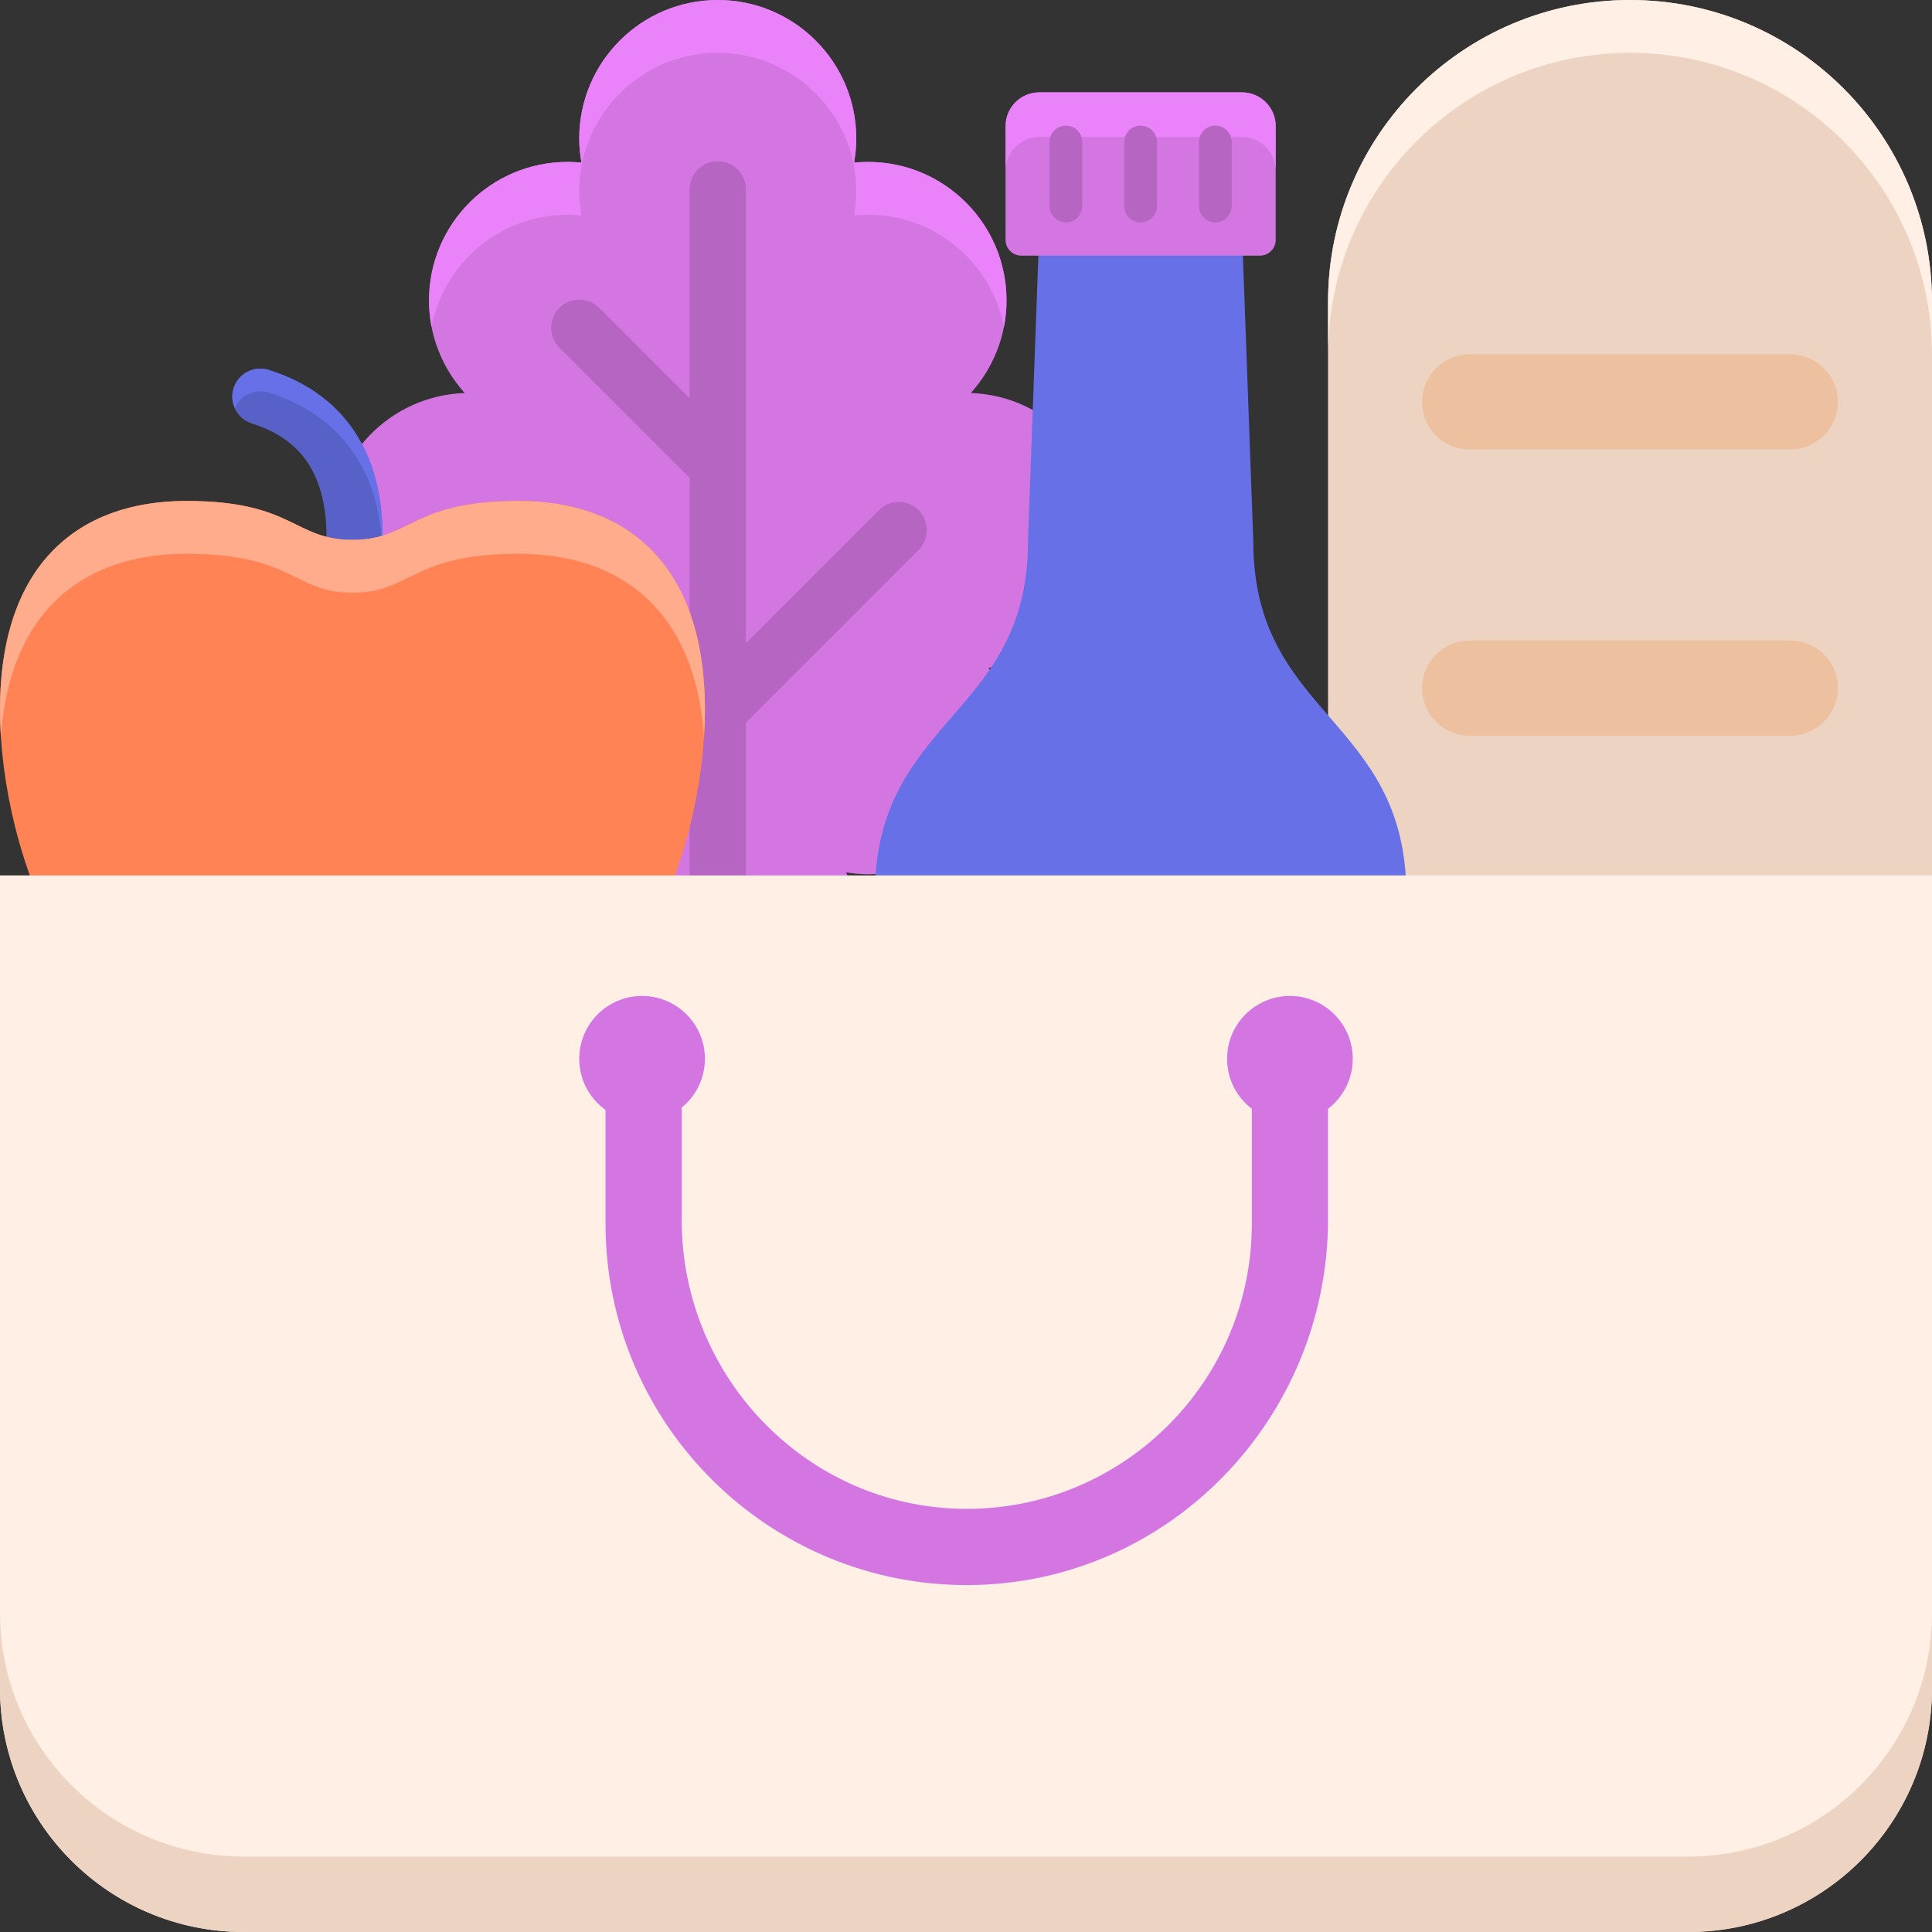 <svg xmlns="http://www.w3.org/2000/svg" xmlns:xlink="http://www.w3.org/1999/xlink" id="Layer_1" x="0px" y="0px" viewBox="0 0 256 256" style="enable-background:new 0 0 256 256;" xml:space="preserve"><rect x="0" y="0" width="256" height="256" fill="#333333" stroke="none"/><style type="text/css">	.st0{fill:#231F20;}	.st1{fill:#8F95E6;}	.st2{fill:#6770E6;}	.st3{fill:#333399;}	.st4{fill:#5861C7;}	.st5{fill:#FFE4D1;}	.st6{fill:#FFEFE4;}	.st7{fill:#4E56B0;}	.st8{fill:#9FA5FF;}	.st9{fill:#D476E2;}	.st10{fill:#EA82FA;}	.st11{fill:#FFF7F2;}	.st12{fill:#FF8354;}	.st13{fill:#FFAC8C;}	.st14{fill:#A1F1FC;}	.st15{fill:#EDD4C2;}	.st16{fill:#69EBFC;}	.st17{fill:#29297A;}	.st18{fill:#E0734A;}	.st19{fill:#C96742;}	.st20{fill:#B665C2;}	.st21{fill:#EDC09F;}	.st22{fill:#60D6E6;}	.st23{fill:#8CF2FF;}	.st24{fill:#C9F9FF;}	.st25{fill:#5FD4E3;}	.st26{fill:#58C3D1;}	.st27{fill:#5058B5;}	.st28{fill:#FFCDBA;}	.st29{fill:#A65DB3;}	.st30{fill:#C46541;}	.st31{fill:#A059AB;}	.st32{fill:#F7DDCA;}	.st33{fill:#9B56A6;}	.st34{fill:#53BAC7;}	.st35{fill:#C26440;}	.st36{fill:#9E58A8;}	.st37{fill:#4C53AB;}	.st38{fill:#DBC4B4;}</style><g>	<path class="st9" d="M146.367,70.401c0-9.926-7.884-17.991-17.729-18.324c2.93-3.253,4.729-7.544,4.729-12.267  c0-10.138-8.218-18.356-18.356-18.356c-0.623,0-1.238,0.033-1.845,0.093c0.182-1.039,0.296-2.101,0.296-3.192  C113.462,8.218,105.244,0,95.107,0S76.751,8.218,76.751,18.356c0,1.091,0.113,2.154,0.296,3.192  c-0.607-0.061-1.222-0.093-1.845-0.093c-10.138,0-18.356,8.218-18.356,18.356c0,4.722,1.799,9.014,4.729,12.267  c-9.845,0.333-17.729,8.398-17.729,18.324c0,9.116,6.653,16.659,15.364,18.091c-1.499,2.66-2.364,5.724-2.364,8.995  c0,10.137,8.218,18.356,18.356,18.356c0.984,0,1.943-0.1,2.885-0.249c-0.854,2.119-1.336,4.428-1.336,6.853  c0,10.138,8.218,18.356,18.356,18.356s18.356-8.218,18.356-18.356c0-2.425-0.482-4.734-1.336-6.853  c0.942,0.149,1.901,0.249,2.885,0.249c10.137,0,18.356-8.218,18.356-18.356c0-3.271-0.865-6.335-2.364-8.995  C139.714,87.061,146.367,79.518,146.367,70.401z"></path>	<path class="st20" d="M121.723,67.602c-1.455-1.454-3.811-1.455-5.266,0L98.829,85.229V25.088c0-2.056-1.667-3.723-3.723-3.723  s-3.723,1.667-3.723,3.723v27.699L79.39,40.792c-1.455-1.454-3.811-1.454-5.266,0c-1.453,1.454-1.453,3.811,0,5.265l17.26,17.26  V128c0,2.056,1.667,3.723,3.723,3.723s3.723-1.667,3.723-3.723V95.76l22.894-22.893C123.176,71.413,123.176,69.056,121.723,67.602z  "></path>	<path class="st10" d="M75.201,28.455c0.623,0,1.238,0.033,1.845,0.093c-0.182-1.039-0.296-2.101-0.296-3.192  C76.751,15.218,84.969,7,95.107,7s18.356,8.218,18.356,18.356c0,1.091-0.113,2.154-0.296,3.192  c0.607-0.061,1.222-0.093,1.845-0.093c8.943,0,16.384,6.399,18.015,14.866c0.222-1.136,0.341-2.309,0.341-3.51  c0-10.138-8.218-18.356-18.356-18.356c-0.623,0-1.238,0.033-1.845,0.093c0.182-1.039,0.296-2.101,0.296-3.192  C113.462,8.218,105.244,0,95.107,0S76.751,8.218,76.751,18.356c0,1.091,0.113,2.154,0.296,3.192  c-0.607-0.061-1.222-0.093-1.845-0.093c-10.138,0-18.356,8.218-18.356,18.356c0,1.202,0.119,2.375,0.341,3.51  C58.818,34.853,66.258,28.455,75.201,28.455z"></path>	<path class="st15" d="M175.972,140.802H256V40.014C256,17.915,238.085,0,215.986,0h0c-22.099,0-40.014,17.915-40.014,40.014  V140.802z"></path>	<path class="st6" d="M215.986,0L215.986,0c-22.099,0-40.014,17.915-40.014,40.014v7C175.972,24.915,193.887,7,215.986,7l0,0  C238.085,7,256,24.915,256,47.014v-7C256,17.915,238.085,0,215.986,0z"></path>	<path class="st2" d="M186.35,177.067v-58.528c0-23.433-20.28-23.583-20.28-46.759l-1.773-48.752h-26.314l-1.773,48.752  c0,23.176-20.28,23.326-20.28,46.759v58.528H186.35z"></path>	<path id="XMLID_2108_" class="st9" d="M166.955,33.872h-31.631c-1.15,0-2.082-0.932-2.082-2.082V16.715  c0-2.473,2.005-4.478,4.478-4.478h26.838c2.473,0,4.478,2.005,4.478,4.478v15.076C169.037,32.94,168.105,33.872,166.955,33.872z"></path>	<path id="XMLID_2107_" class="st10" d="M164.558,12.237H137.72c-2.473,0-4.478,2.005-4.478,4.478v5.911  c0-2.473,2.005-4.478,4.478-4.478h26.838c2.473,0,4.478,2.005,4.478,4.478v-5.911C169.036,14.241,167.032,12.237,164.558,12.237z"></path>	<path id="XMLID_2102_" class="st20" d="M141.239,29.467L141.239,29.467c-1.195,0-2.164-0.969-2.164-2.164v-8.496  c0-1.195,0.969-2.164,2.164-2.164l0,0c1.195,0,2.164,0.969,2.164,2.164v8.496C143.403,28.498,142.434,29.467,141.239,29.467z"></path>	<path id="XMLID_2101_" class="st20" d="M151.139,29.467L151.139,29.467c-1.195,0-2.164-0.969-2.164-2.164v-8.496  c0-1.195,0.969-2.164,2.164-2.164l0,0c1.195,0,2.164,0.969,2.164,2.164v8.496C153.303,28.498,152.335,29.467,151.139,29.467z"></path>	<path id="XMLID_2100_" class="st20" d="M161.04,29.467L161.04,29.467c-1.195,0-2.164-0.969-2.164-2.164v-8.496  c0-1.195,0.969-2.164,2.164-2.164l0,0c1.195,0,2.164,0.969,2.164,2.164v8.496C163.204,28.498,162.235,29.467,161.04,29.467z"></path>	<path class="st4" d="M44.413,88.595c-0.449,0-0.906-0.082-1.35-0.254c-1.914-0.746-2.863-2.901-2.12-4.815  c0.07-0.183,4.683-12.408,0.687-20.706c-1.568-3.254-4.267-5.446-8.25-6.701c-1.961-0.617-3.05-2.708-2.433-4.669  c0.617-1.96,2.706-3.051,4.669-2.433c5.979,1.883,10.265,5.45,12.735,10.602c5.396,11.25-0.227,25.982-0.469,26.604  C47.31,87.694,45.903,88.595,44.413,88.595z"></path>	<path class="st2" d="M35.616,52.017c5.979,1.883,10.265,5.45,12.735,10.602c1.507,3.142,2.154,6.555,2.299,9.857  c0.169-4.18-0.329-8.75-2.299-12.857c-2.471-5.152-6.756-8.719-12.735-10.602c-1.963-0.618-4.052,0.472-4.669,2.433  c-0.283,0.901-0.193,1.823,0.162,2.623C31.864,52.359,33.787,51.441,35.616,52.017z"></path>	<path class="st12" d="M68.72,66.378c-14.233,0-14.207,5.156-22.017,5.156c-7.811,0-7.785-5.156-22.017-5.156  C10.452,66.378,0,74.694,0,94.042s10.74,47.172,31.688,47.172c9.892,0,10.244-2.909,15.014-2.909c4.77,0,5.122,2.909,15.014,2.909  c20.948,0,31.688-27.824,31.688-47.172S82.952,66.378,68.72,66.378z"></path>	<path class="st13" d="M24.685,73.378c14.233,0,14.207,5.155,22.017,5.155c7.81,0,7.784-5.155,22.017-5.155  c13.358,0,23.385,7.326,24.567,24.223c0.077-1.211,0.118-2.401,0.118-3.56c0-19.348-10.452-27.663-24.685-27.663  c-14.233,0-14.207,5.155-22.017,5.155c-7.811,0-7.785-5.155-22.017-5.155C10.452,66.378,0,74.694,0,94.042  c0,1.158,0.041,2.348,0.118,3.56C1.3,80.705,11.326,73.378,24.685,73.378z"></path>	<path class="st6" d="M223.709,256H32.291C14.457,256,0,241.543,0,223.709V116h256v107.709C256,241.543,241.543,256,223.709,256z"></path>	<path class="st15" d="M223.709,246H32.291C14.457,246,0,231.543,0,213.709v10C0,241.543,14.457,256,32.291,256h191.418  C241.543,256,256,241.543,256,223.709v-10C256,231.543,241.543,246,223.709,246z"></path>	<circle id="XMLID_3_" class="st9" cx="170.922" cy="140.296" r="8.327"></circle>	<circle id="XMLID_2_" class="st9" cx="85.078" cy="140.296" r="8.327"></circle>	<path id="XMLID_1_" class="st9" d="M85.285,135.753L85.285,135.753c2.789,0,5.049,2.261,5.049,5.049v20.879  c0,20.794,16.604,38.048,37.397,38.249c20.996,0.204,38.142-16.817,38.142-37.768v-21.36c0-2.789,2.261-5.049,5.049-5.049h0  c2.789,0,5.049,2.261,5.049,5.049v20.75c0,26.354-21.044,48.221-47.396,48.476c-26.61,0.258-48.34-21.314-48.34-47.866v-21.36  C80.235,138.013,82.496,135.753,85.285,135.753z"></path>	<path class="st21" d="M237.231,59.563H194.74c-3.483,0-6.307-2.824-6.307-6.307v0c0-3.483,2.824-6.307,6.307-6.307h42.491  c3.483,0,6.307,2.824,6.307,6.307v0C243.539,56.739,240.715,59.563,237.231,59.563z"></path>	<path class="st21" d="M237.231,97.486H194.74c-3.483,0-6.307-2.824-6.307-6.307v0c0-3.483,2.824-6.307,6.307-6.307h42.491  c3.483,0,6.307,2.824,6.307,6.307v0C243.539,94.662,240.715,97.486,237.231,97.486z"></path></g></svg>
